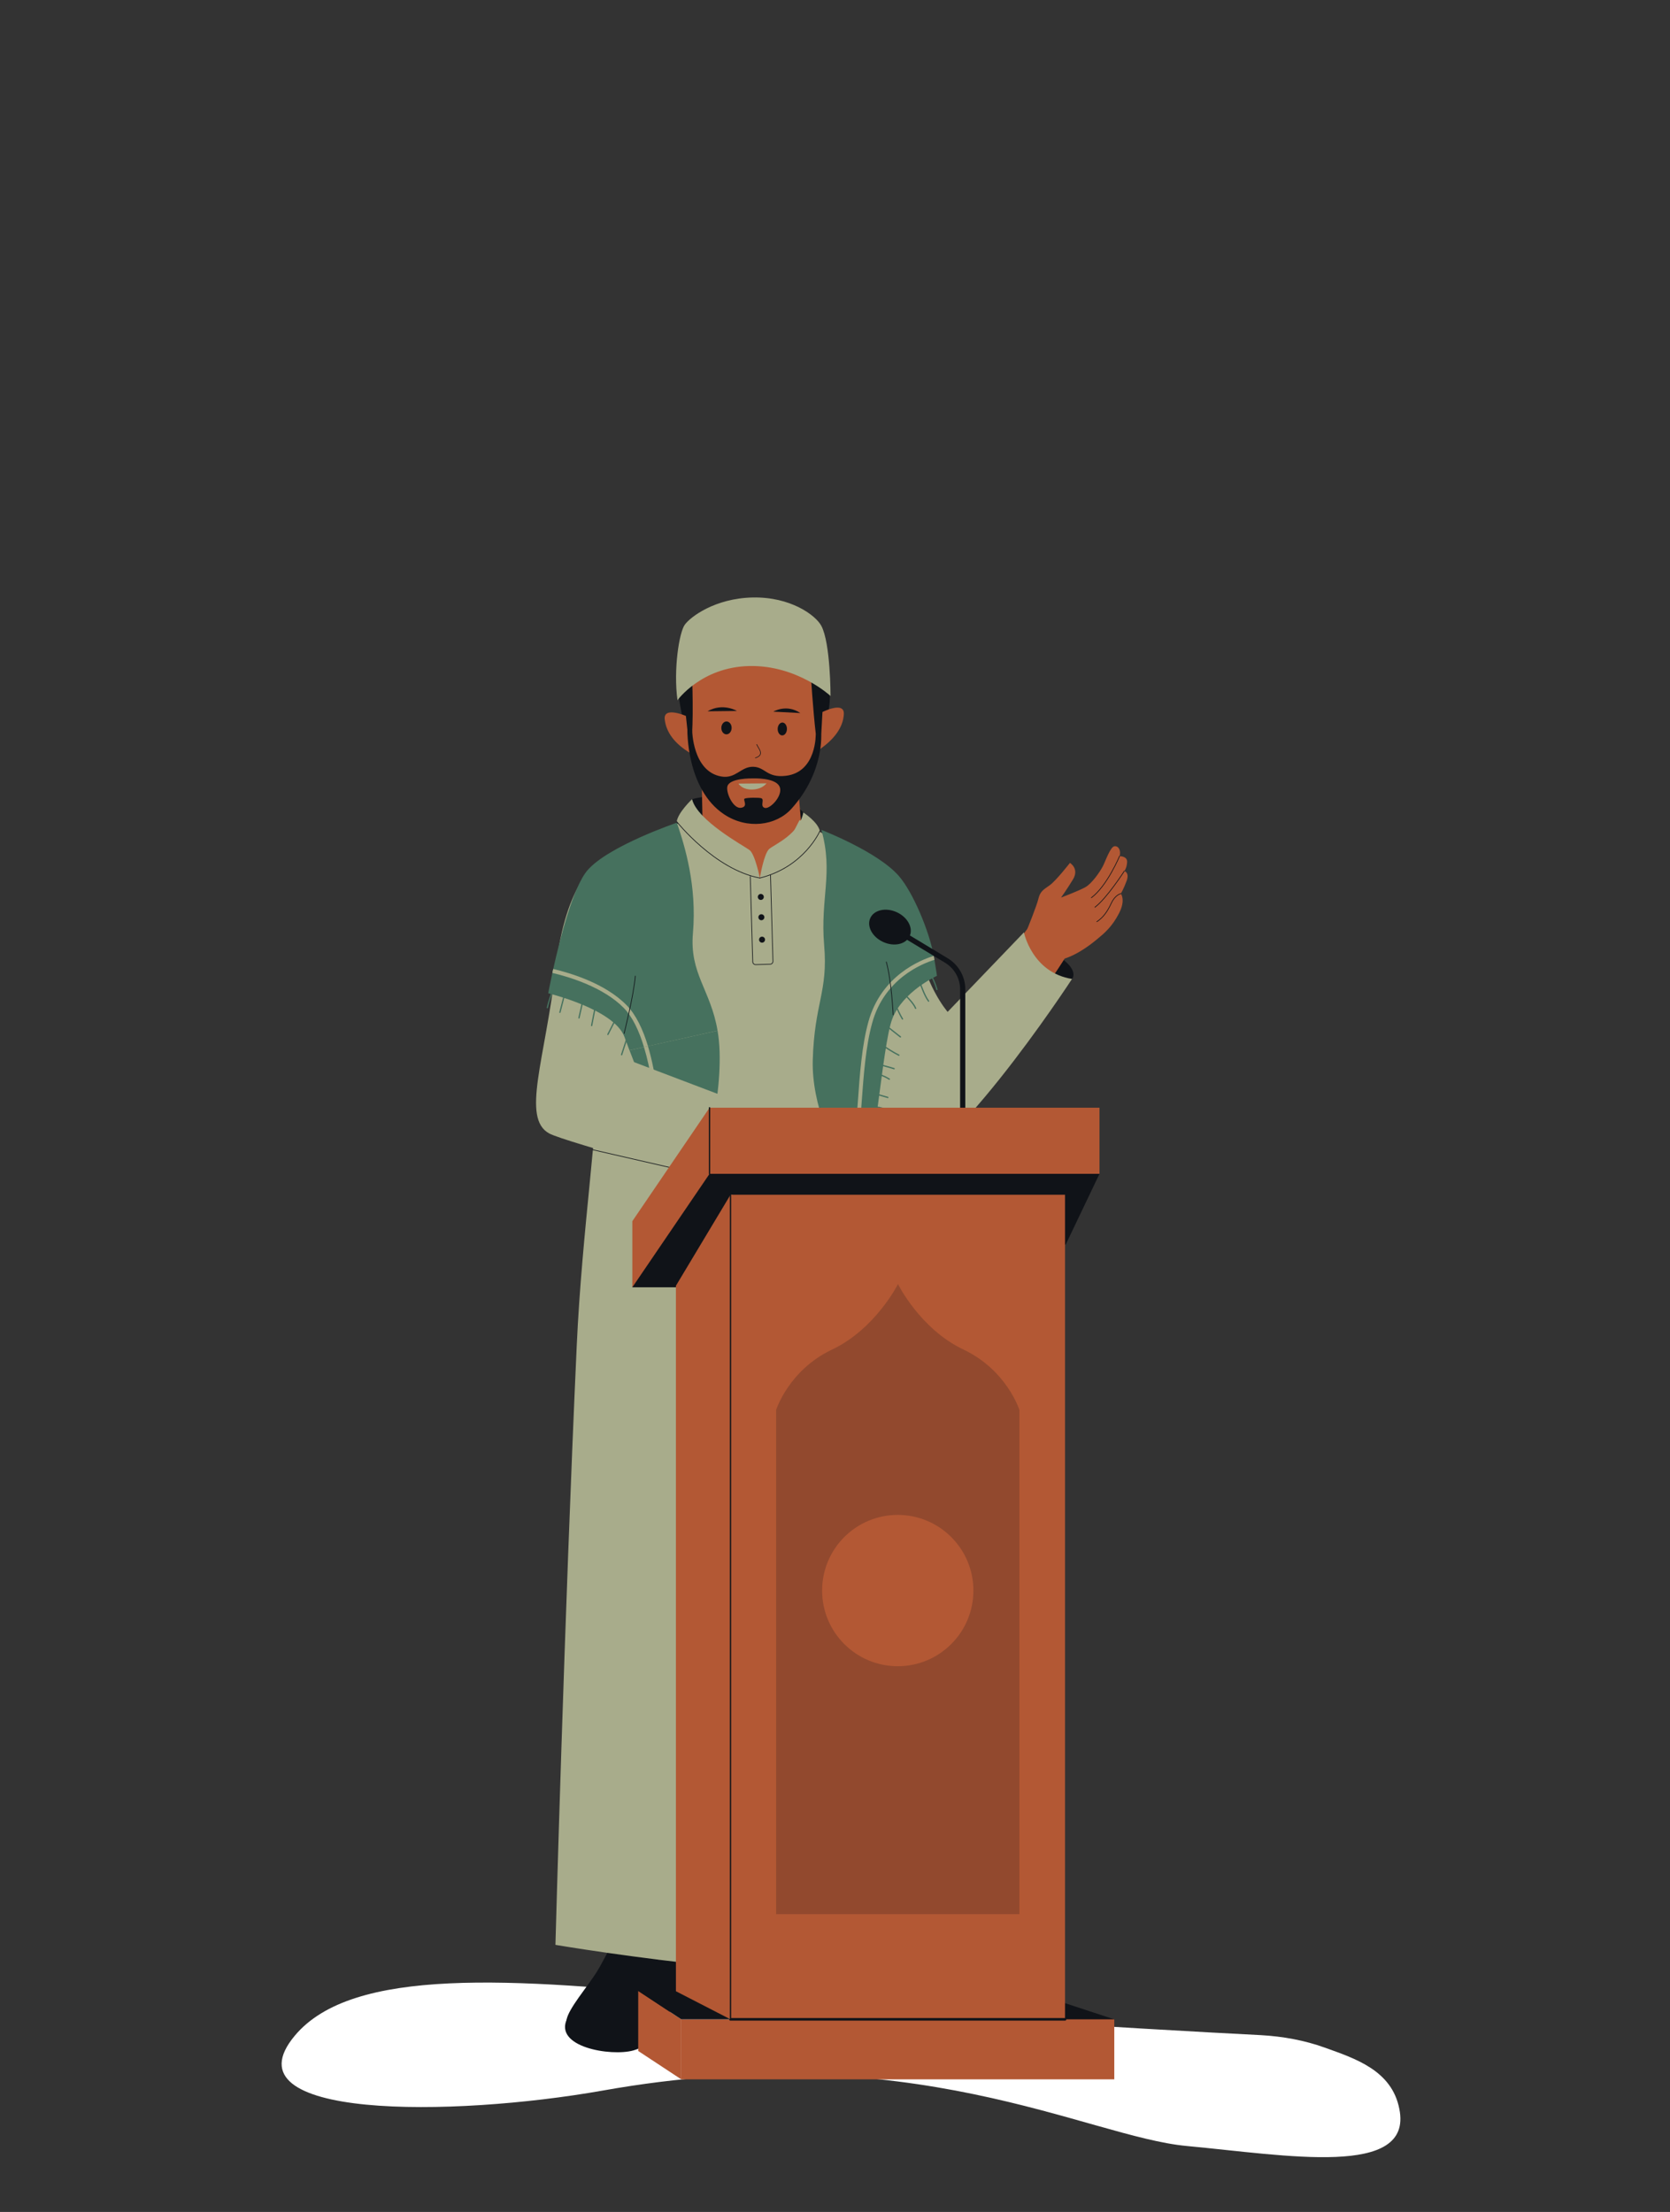 <svg width="521" height="690" viewBox="0 0 521 690" fill="none" xmlns="http://www.w3.org/2000/svg">
<rect x="0" y="0" width="521" height="690" fill="#333333" stroke="none"/>
<g clip-path="url(#clip0_5031_790)">
<path d="M393.479 634.851C400.171 635.235 406.954 636.445 413.264 638.725C422.797 642.148 434.236 645.819 436.56 657.874C440.939 679.502 401.2 672.293 370.257 669.425C339.178 666.548 284.667 634.922 188.029 652.135C141.236 660.418 69.929 661.267 91.99 634.986C109.936 613.54 159.487 616.927 220.932 623.187C260.585 627.102 355.082 632.926 393.479 634.851Z" fill="white"/>
<g clip-path="url(#clip1_5031_790)">
<path d="M211.586 616.041L203.93 622.058L196.089 623.752C196.089 623.752 181.504 620.581 176.986 629.573C172.469 638.565 190.627 641.562 197.588 639.618C203.376 638 203.984 633.645 205.407 630.333C206.819 627.021 208.85 628.476 210.739 626.51C212.629 624.545 211.575 616.02 211.575 616.02L211.586 616.041Z" fill="#101318"/>
<path d="M192.375 605.161L194.895 612.068L202.431 615.206L210.674 609.016L211.554 590.988L193.092 591.455C193.461 599.524 192.386 605.171 192.386 605.171L192.375 605.161Z" fill="#F18E61"/>
<path d="M186.042 635.763C180.363 634.481 176.323 632.342 176.768 629.996C177.387 626.597 183.121 619.907 186.097 615.248C189.061 610.589 191.049 604.53 194.198 604.638C199.465 604.812 200.877 608.787 204.32 610.883C207.762 612.979 210.857 605.952 210.857 605.952C210.857 605.952 210.966 606.723 211.085 607.864C211.303 609.699 211.596 612.544 211.661 614.879C211.715 616.421 211.661 617.735 211.422 618.42C210.618 620.776 210.075 620.646 206.437 624.371C206.372 624.436 206.318 624.49 206.275 624.545C202.832 628.096 204.396 628.443 202.408 632.233C202.224 632.603 201.963 632.95 201.659 633.243C198.759 636.252 191.179 636.947 186.053 635.796V635.774L186.042 635.763ZM255.796 616.03C255.796 616.03 254.743 624.555 256.632 626.521C258.522 628.487 260.542 627.021 261.965 630.344C263.387 633.667 263.985 638.011 269.784 639.629C276.745 641.573 294.914 638.565 290.385 629.584C285.867 620.592 271.282 623.763 271.282 623.763L263.442 622.068L255.785 616.052L255.796 616.03Z" fill="#101318"/>
<path d="M274.988 605.16C274.988 605.16 273.913 599.513 274.282 591.444L255.82 590.977L256.7 609.004L264.943 615.194L272.48 612.056L274.999 605.149L274.988 605.16Z" fill="#F18E61"/>
<path d="M281.329 635.774C276.203 636.925 268.612 636.241 265.723 633.222C265.419 632.929 265.169 632.581 264.974 632.212C262.976 628.422 264.539 628.063 261.108 624.523C261.053 624.458 260.999 624.403 260.945 624.349C257.307 620.624 256.775 620.765 255.96 618.398C255.732 617.714 255.667 616.4 255.721 614.858C255.786 612.523 256.08 609.677 256.297 607.842C256.427 606.702 256.525 605.931 256.525 605.931C256.525 605.931 259.62 612.957 263.063 610.861C266.505 608.765 267.917 604.801 273.184 604.616C276.333 604.497 278.31 610.568 281.286 615.227C284.25 619.886 289.995 626.575 290.614 629.975C291.06 632.32 287.02 634.46 281.34 635.741V635.763L281.329 635.774ZM334.456 305.369C334.456 305.369 336.672 303.034 331.22 298.973C325.768 294.911 319.328 304.424 319.654 304.631C319.98 304.837 325.725 307.661 326.257 307.704C326.789 307.748 332.078 306.553 332.078 306.553L334.456 305.358V305.369Z" fill="#101318"/>
<path d="M315.895 295.974L320.999 289.078L332.37 298.657C332.37 298.657 326.114 308.746 321.9 313.383C317.687 318.02 315.07 310.755 315.059 310.005C315.048 309.256 315.895 295.974 315.895 295.974Z" fill="#B35834"/>
<path d="M320.512 289.774C320.512 289.774 323.39 282.671 323.943 280.402C324.497 278.132 325.366 277.621 327.408 276.199C329.45 274.776 333.794 269.172 333.794 269.172C333.794 269.172 336.802 270.953 334.727 274.353C332.653 277.752 331.013 279.989 331.013 279.989C331.013 279.989 336.552 277.904 338.604 276.753C340.657 275.601 343.166 271.953 344.034 270.269C344.903 268.597 346.413 264.079 347.716 263.97C349.019 263.862 349.769 265.36 349.28 267.076C349.28 267.076 351.713 267.022 351.636 268.89C351.55 270.758 350.768 271.724 350.768 271.724C350.768 271.724 352.451 272.148 351.474 274.798C350.496 277.459 349.66 278.762 349.66 278.762C349.66 278.762 351.289 280.673 349.095 284.919C346.902 289.166 344.458 291.175 342.188 293.043C339.919 294.911 334.749 298.961 329.308 299.689L320.523 289.763L320.512 289.774Z" fill="#B35834"/>
<path d="M349.266 267.086C349.266 267.086 345.4 276.36 340.48 280.042M350.754 271.734C350.754 271.734 345.291 280.237 341.588 283.007M349.646 278.782C349.646 278.782 347.93 279.086 346.692 281.758C345.443 284.429 344.14 286.232 342.185 287.524" stroke="#101318" stroke-width="0.209" stroke-linecap="round" stroke-linejoin="round"/>
<path d="M215.906 249.299C215.906 249.299 222.715 247.149 235.769 248.658C248.823 250.157 250.615 253.437 250.615 253.437L251.82 258.965L235.965 265.643L217.546 256.13L215.906 249.31V249.299Z" fill="#101318"/>
<path d="M219.211 257.934L218.613 228.547L248.022 233.412C248.022 233.412 249.76 255.871 250.531 262.951C251.302 270.032 237.162 274.181 237.162 274.181L219.46 266.796L219.2 257.923L219.211 257.934Z" fill="#B35834"/>
<path d="M276.226 271.367C276.226 271.367 283.426 274.929 285.728 291.002C288.02 307.075 295.643 315.643 295.643 315.643L319.438 290.85C319.438 290.85 321.979 303.404 334.446 305.37C334.446 305.37 293.341 368.466 276.606 366.175C259.871 363.884 255.939 331.727 257.253 329.425C258.567 327.122 266.767 292.675 268.081 290.709C269.395 288.743 276.226 271.367 276.226 271.367Z" fill="#A8AC8B"/>
<path d="M218.155 253.895C218.155 253.895 196.5 263.419 186.487 269.489C186.487 269.489 186.226 308.89 186.617 330.197C186.965 349.321 181.567 383.715 179.928 419.748C176.072 504.228 173.281 606.682 173.281 606.682C173.281 606.682 198.954 611.026 225.941 613.567C267.177 617.455 289.505 606.758 289.505 606.758C289.505 606.758 293.621 518.466 287.539 438.775C284.086 393.598 279.807 354.013 279.134 332.684C278.471 311.691 276.234 271.368 276.234 271.368L249.442 255.806C249.442 255.806 240.396 274.062 237.062 273.888C231.556 273.605 218.166 253.895 218.166 253.895H218.155Z" fill="#A8AC8B"/>
<path d="M214.508 367.098C212.749 366.316 209.447 359.637 205.972 351.612V351.568C205.505 350.515 205.038 349.44 204.582 348.343C201.498 340.958 198.446 332.954 196.383 327.622L200.911 326.623L202.16 326.351V326.33L223.859 321.508C224.206 323.484 224.423 325.689 224.499 328.143C225.01 346.127 218.581 368.879 214.519 367.12L214.508 367.098Z" fill="#46715E"/>
<path d="M205.962 351.571C205.495 350.517 205.028 349.442 204.571 348.345C204.104 341.645 203.008 333.522 200.901 326.625C199.38 321.586 197.328 317.21 194.591 314.419C188.227 307.935 177.541 304.732 172.328 303.505C172.426 303.114 172.502 302.701 172.6 302.277C177.932 303.526 188.792 306.752 195.471 313.561C198.457 316.591 200.608 321.217 202.15 326.332V326.354C204.843 335.313 205.701 345.728 205.962 351.582V351.571Z" fill="#A8AC8B"/>
<path d="M292.309 304.404C292.309 304.404 281.666 309.226 278.365 317.838C275.085 326.45 272.815 365.155 268.754 366.936C268.048 367.251 267.114 366.882 266.039 365.959C265.724 365.709 265.376 365.394 265.039 365.025C260.044 359.714 253.202 344.619 253.56 330.75C254.071 312.766 258.382 309.487 257.112 294.815C255.863 280.132 260.044 272.334 256.254 258.879C256.254 258.879 273.858 265.666 280.439 273.279C284.891 278.416 289.92 290.514 291.31 298.192C291.386 298.605 291.462 299.028 291.527 299.419C292.037 302.428 292.309 304.415 292.309 304.415V304.404Z" fill="#46715E"/>
<path d="M290.635 304.566C290.635 304.566 291.525 305.989 292.296 308.661M287.192 306.999C287.192 306.999 288.441 310.681 289.69 312.288M282.805 310.8C282.805 310.8 285.064 312.994 285.65 314.536M279.829 314.482C279.829 314.482 280.839 316.74 281.556 317.87M277.223 320.541C277.223 320.541 279.959 322.681 280.904 323.452M276.093 326.601C276.093 326.601 278.939 328.448 280.426 329.153M274.725 332.183C274.725 332.183 277.929 333.02 278.939 333.367M273.715 334.974C273.715 334.974 275.561 335.452 277.451 336.636M272.944 341.208C273.118 341.208 276.984 342.337 276.984 342.337M272.531 345.422C272.531 345.422 274.671 345.063 276.625 346.367" stroke="#46715E" stroke-width="0.403" stroke-linecap="round" stroke-linejoin="round"/>
<path d="M291.516 299.408C287.573 300.635 275.91 305.327 272.12 319.032C270.089 326.352 269.448 335.257 268.818 343.836C268.253 351.938 267.689 359.736 266.027 365.958C265.712 365.709 265.365 365.394 265.028 365.024C266.516 359.03 267.059 351.547 267.624 343.76C268.232 335.105 268.872 326.146 270.925 318.706C274.932 304.295 287.248 299.43 291.309 298.181C291.385 298.594 291.461 299.017 291.526 299.408H291.516ZM186.575 269.25C186.575 269.25 176.584 274.246 173.337 302.33C170.101 330.414 162.586 348.756 171.317 353.556C176.237 356.26 228.842 370.378 228.842 370.378C228.842 370.378 222.468 350.993 233.273 344.792L193.059 329.523C193.059 329.523 198.554 288.125 194.775 281.37C190.995 274.615 186.586 269.25 186.586 269.25H186.575Z" fill="#A8AC8B"/>
<path d="M184.816 358.629L212.368 364.96" stroke="#101318" stroke-width="0.209" stroke-linecap="round" stroke-linejoin="round"/>
<path d="M223.847 321.5L202.149 326.343L200.9 326.615L196.372 327.614C195.731 325.898 195.199 324.454 194.786 323.378C191.506 314.788 171.035 309.847 171.035 309.847C171.035 309.847 171.502 307.306 172.327 303.483C172.425 303.092 172.501 302.679 172.599 302.256C174.749 292.612 178.811 276.615 183.318 271.435C189.899 263.855 211.163 256.633 211.163 256.633C213.682 263.974 217.451 276.398 216.18 291.081C215.083 303.754 221.708 308.772 223.858 321.489L223.847 321.5Z" fill="#46715E"/>
<path d="M202.15 326.321V326.342L200.901 326.614C199.38 321.575 197.328 317.198 194.591 314.407C188.227 307.924 177.541 304.72 172.328 303.493C172.426 303.102 172.502 302.689 172.6 302.266C177.932 303.515 188.792 306.74 195.471 313.549C198.457 316.579 200.608 321.205 202.15 326.321Z" fill="#A8AC8B"/>
<path d="M194.711 322.366C194.711 322.366 197.719 310.485 198.197 304.469" stroke="#101318" stroke-width="0.209" stroke-linecap="round" stroke-linejoin="round"/>
<path d="M172.184 309.695C172.184 309.695 171.24 312.074 170.762 314.333" stroke="#46715E" stroke-width="0.403" stroke-linecap="round" stroke-linejoin="round"/>
<path d="M176.03 310.562L174.684 315.786" stroke="#46715E" stroke-width="0.403" stroke-linecap="round" stroke-linejoin="round"/>
<path d="M181.646 313.016L180.625 317.533" stroke="#46715E" stroke-width="0.403" stroke-linecap="round" stroke-linejoin="round"/>
<path d="M185.61 314.602L184.578 319.912" stroke="#46715E" stroke-width="0.403" stroke-linecap="round" stroke-linejoin="round"/>
<path d="M191.701 318.641L189.648 322.681" stroke="#46715E" stroke-width="0.403" stroke-linecap="round" stroke-linejoin="round"/>
<path d="M195.902 322.922L193.926 329.014" stroke="#46715E" stroke-width="0.403" stroke-linecap="round" stroke-linejoin="round"/>
<path d="M234.066 273.366L234.837 300.038C234.848 300.527 235.261 300.918 235.761 300.907L240.278 300.777C240.767 300.766 241.158 300.353 241.147 299.854L240.354 272.215" stroke="#101318" stroke-width="0.209" stroke-linecap="round" stroke-linejoin="round"/>
<path d="M237.356 280.727C237.872 280.727 238.29 280.309 238.29 279.793C238.29 279.278 237.872 278.859 237.356 278.859C236.84 278.859 236.422 279.278 236.422 279.793C236.422 280.309 236.84 280.727 237.356 280.727Z" fill="#101318"/>
<path d="M237.532 287.059C238.047 287.059 238.466 286.641 238.466 286.125C238.466 285.61 238.047 285.191 237.532 285.191C237.016 285.191 236.598 285.61 236.598 286.125C236.598 286.641 237.016 287.059 237.532 287.059Z" fill="#101318"/>
<path d="M237.739 294.055C238.254 294.055 238.673 293.637 238.673 293.121C238.673 292.606 238.254 292.188 237.739 292.188C237.223 292.188 236.805 292.606 236.805 293.121C236.805 293.637 237.223 294.055 237.739 294.055Z" fill="#101318"/>
<path d="M256.254 225.823C256.612 244.513 243.743 255.666 235.881 255.894C227.193 256.144 214.834 246.511 214.476 227.821C214.117 209.131 213.857 198.477 234.653 198.075C256.167 197.663 255.896 207.122 256.254 225.812V225.823Z" fill="#B35834"/>
<path d="M215.517 210.866C215.517 210.866 221.881 208.672 227.105 205.87C232.318 203.068 245.046 200.049 245.046 200.049C245.046 200.049 251.269 202.286 252.659 209.954C254.049 217.621 256.47 228.839 256.47 228.839C256.47 228.839 260.022 220.868 258.545 213.049C257.068 205.219 247.12 196.248 247.12 196.248C247.12 196.248 239.018 188.299 229.31 189.2C219.601 190.102 212.097 197.562 211.706 205.447C211.706 205.447 211.13 211.05 211.575 215.785C212.02 220.52 214.182 229.447 214.182 229.447L215.517 210.866Z" fill="#101318"/>
<path d="M215.811 207.676C215.811 207.676 216.43 221.913 215.876 229.092L212.824 229.146L212.933 220.263L215.811 207.676ZM252.93 210.239C252.93 210.239 253.658 221.696 254.494 228.853L257.546 228.798L257.1 219.926L252.93 210.239Z" fill="#101318"/>
<path d="M256.589 222.108C256.589 222.108 263.464 218.611 263.257 222.76C263.051 226.908 260.217 230.644 255.742 233.728L256.22 228.885L256.589 222.108ZM213.996 223.335C213.996 223.335 206.926 220.24 207.372 224.378C207.817 228.505 210.575 232.023 215.224 234.847L214.735 230.318L213.985 223.335H213.996Z" fill="#B35834"/>
<path d="M228.253 227.096C228.274 225.987 227.572 225.073 226.684 225.056C225.797 225.039 225.06 225.925 225.039 227.034C225.017 228.144 225.719 229.057 226.607 229.074C227.494 229.091 228.231 228.205 228.253 227.096Z" fill="#101318"/>
<path d="M229.896 221.772C229.896 221.772 225.509 219.111 220.73 221.881L229.896 221.772Z" fill="#101318"/>
<path d="M245.505 227.426C245.526 226.316 244.897 225.404 244.099 225.389C243.302 225.374 242.638 226.261 242.617 227.37C242.595 228.48 243.225 229.391 244.022 229.407C244.82 229.422 245.484 228.535 245.505 227.426Z" fill="#101318"/>
<path d="M241.254 221.989C241.254 221.989 245.392 219.491 249.681 222.434L241.254 221.989Z" fill="#101318"/>
<path d="M236.084 232.23C236.496 233.382 238.766 235.445 235.66 236.422" stroke="#101318" stroke-width="0.187" stroke-linecap="round" stroke-linejoin="round"/>
<path d="M254.492 228.85C254.492 228.85 254.861 240.851 245.174 242.002C239.147 242.719 238.799 239.265 234.955 239.189C231.11 239.113 229.568 243.023 224.996 242.219C216.058 240.634 215.939 227.819 215.939 227.819L214.451 227.602C214.451 227.602 214.038 246.194 225.963 254.067C233.119 258.791 242.122 257.608 246.922 252.275C257.272 240.796 256.175 228.764 256.175 228.764L254.47 228.84L254.492 228.85ZM238.549 252.004C237.029 251.494 238.571 249.474 237.55 249.017C236.953 248.757 232.946 248.779 232.305 249.126C231.675 249.452 233.565 251.602 231.197 251.982C228.84 252.373 226.538 247.562 226.896 245.445C227.363 242.632 234.792 242.816 234.792 242.816C237.659 242.73 242.872 243.131 243.382 245.933C243.871 248.724 240.07 252.504 238.549 252.015V252.004Z" fill="#101318"/>
<path d="M239.147 244.349C238.593 245.022 237.247 246.217 234.738 246.293C231.914 246.369 230.741 244.99 230.383 244.436L239.147 244.36V244.349ZM211.356 218.426C211.356 218.426 218.785 208.066 233.782 207.762C248.78 207.458 259.108 217.112 259.108 217.112C259.108 217.112 259.13 200.637 256.23 195.218C254.46 191.906 246.619 186.139 234.836 186.378C223.053 186.617 215.353 192.449 213.615 194.903C211.878 197.358 210.053 208.858 211.356 218.426Z" fill="#A8AC8B"/>
<path d="M250.615 253.438C250.615 253.438 255.209 256.413 255.773 259.258C255.773 259.258 250.941 270.466 237.051 273.898C237.051 273.898 238.311 266.231 239.994 264.808C241.677 263.385 249.388 260.203 250.615 253.438Z" fill="#A8AC8B"/>
<path d="M255.773 259.25C255.773 259.25 250.941 270.458 237.051 273.889" stroke="#101318" stroke-width="0.209" stroke-linecap="round" stroke-linejoin="round"/>
<path d="M215.906 249.301C215.906 249.301 211.519 253.438 211.117 256.305C211.117 256.305 222.976 271.26 237.051 273.888C237.051 273.888 235.585 266.47 233.825 265.156C232.055 263.842 217.535 255.98 215.906 249.301Z" fill="#A8AC8B"/>
<path d="M211.117 256.305C211.117 256.305 222.976 271.259 237.051 273.887" stroke="#101318" stroke-width="0.209" stroke-linecap="round" stroke-linejoin="round"/>
<path d="M300.343 349.723V308.629C300.343 304.947 298.41 301.526 295.261 299.626L278.254 289.363" stroke="#101318" stroke-width="1.62" stroke-miterlimit="10"/>
<path d="M283.785 292.022C284.964 289.461 283.172 286.121 279.783 284.562C276.394 283.002 272.691 283.814 271.513 286.375C270.334 288.936 272.126 292.276 275.515 293.835C278.904 295.395 282.607 294.583 283.785 292.022Z" fill="#101318"/>
<path d="M197.273 401.561H220.894L227.899 372.695L332.48 388.225L343.015 366.168L233.274 356.438L216.17 364.387L199.207 391.45L197.273 401.561Z" fill="#101318"/>
<path d="M347.629 629.913L320.664 621.062L325.29 640.361L340.744 637.787L347.629 629.913Z" fill="#101318"/>
<path d="M332.263 372.691H227.898V629.911H332.263V372.691Z" fill="#B35834"/>
<path opacity="0.2" d="M318.026 439.81C318.026 439.81 314.117 427.397 300.574 420.978C287.032 414.56 280.147 400.551 280.147 400.551C280.147 400.551 273.131 414.56 259.589 420.978C246.046 427.397 242.137 439.81 242.137 439.81V597.106H318.026V439.81Z" fill="#101318"/>
<path d="M280.079 519.76C293.113 519.76 303.678 509.195 303.678 496.161C303.678 483.128 293.113 472.562 280.079 472.562C267.046 472.562 256.48 483.128 256.48 496.161C256.48 509.195 267.046 519.76 280.079 519.76Z" fill="#B35834"/>
<path d="M343.013 345.543H221.359V366.166H343.013V345.543Z" fill="#B35834"/>
<path d="M197.273 380.936L221.361 345.543V366.166L197.273 401.559V380.936Z" fill="#B35834"/>
<path d="M347.631 629.91H212.543V648.633H347.631V629.91Z" fill="#B35834"/>
<path d="M332.263 629.91H227.898" stroke="#101318" stroke-width="0.814" stroke-linecap="round" stroke-linejoin="round"/>
<path d="M199.109 621.062L212.543 629.913V648.636L199.109 639.785V621.062Z" fill="#B35834"/>
<path d="M210.871 622.906L227.9 629.911V372.691L210.871 401.079V622.906Z" fill="#B35834"/>
<path d="M210.708 621.062H199.109L212.543 629.913H227.899L210.708 621.062Z" fill="#101318"/>
<path d="M278.647 316.578C278.647 316.578 278.169 306.011 276.508 300.07" stroke="#101318" stroke-width="0.209" stroke-linecap="round" stroke-linejoin="round"/>
<path d="M221.359 345.543V366.166" stroke="#101318" stroke-width="0.403" stroke-linecap="round" stroke-linejoin="round"/>
<path d="M227.898 372.691V629.911" stroke="#101318" stroke-width="0.403" stroke-linecap="round" stroke-linejoin="round"/>
</g>
</g>
<defs>
<clipPath id="clip0_5031_790">
<rect width="520.37" height="689.46" fill="white"/>
</clipPath>
<clipPath id="clip1_5031_790">
<rect width="543" height="543" fill="white" transform="translate(-12 146)"/>
</clipPath>
</defs>
</svg>
